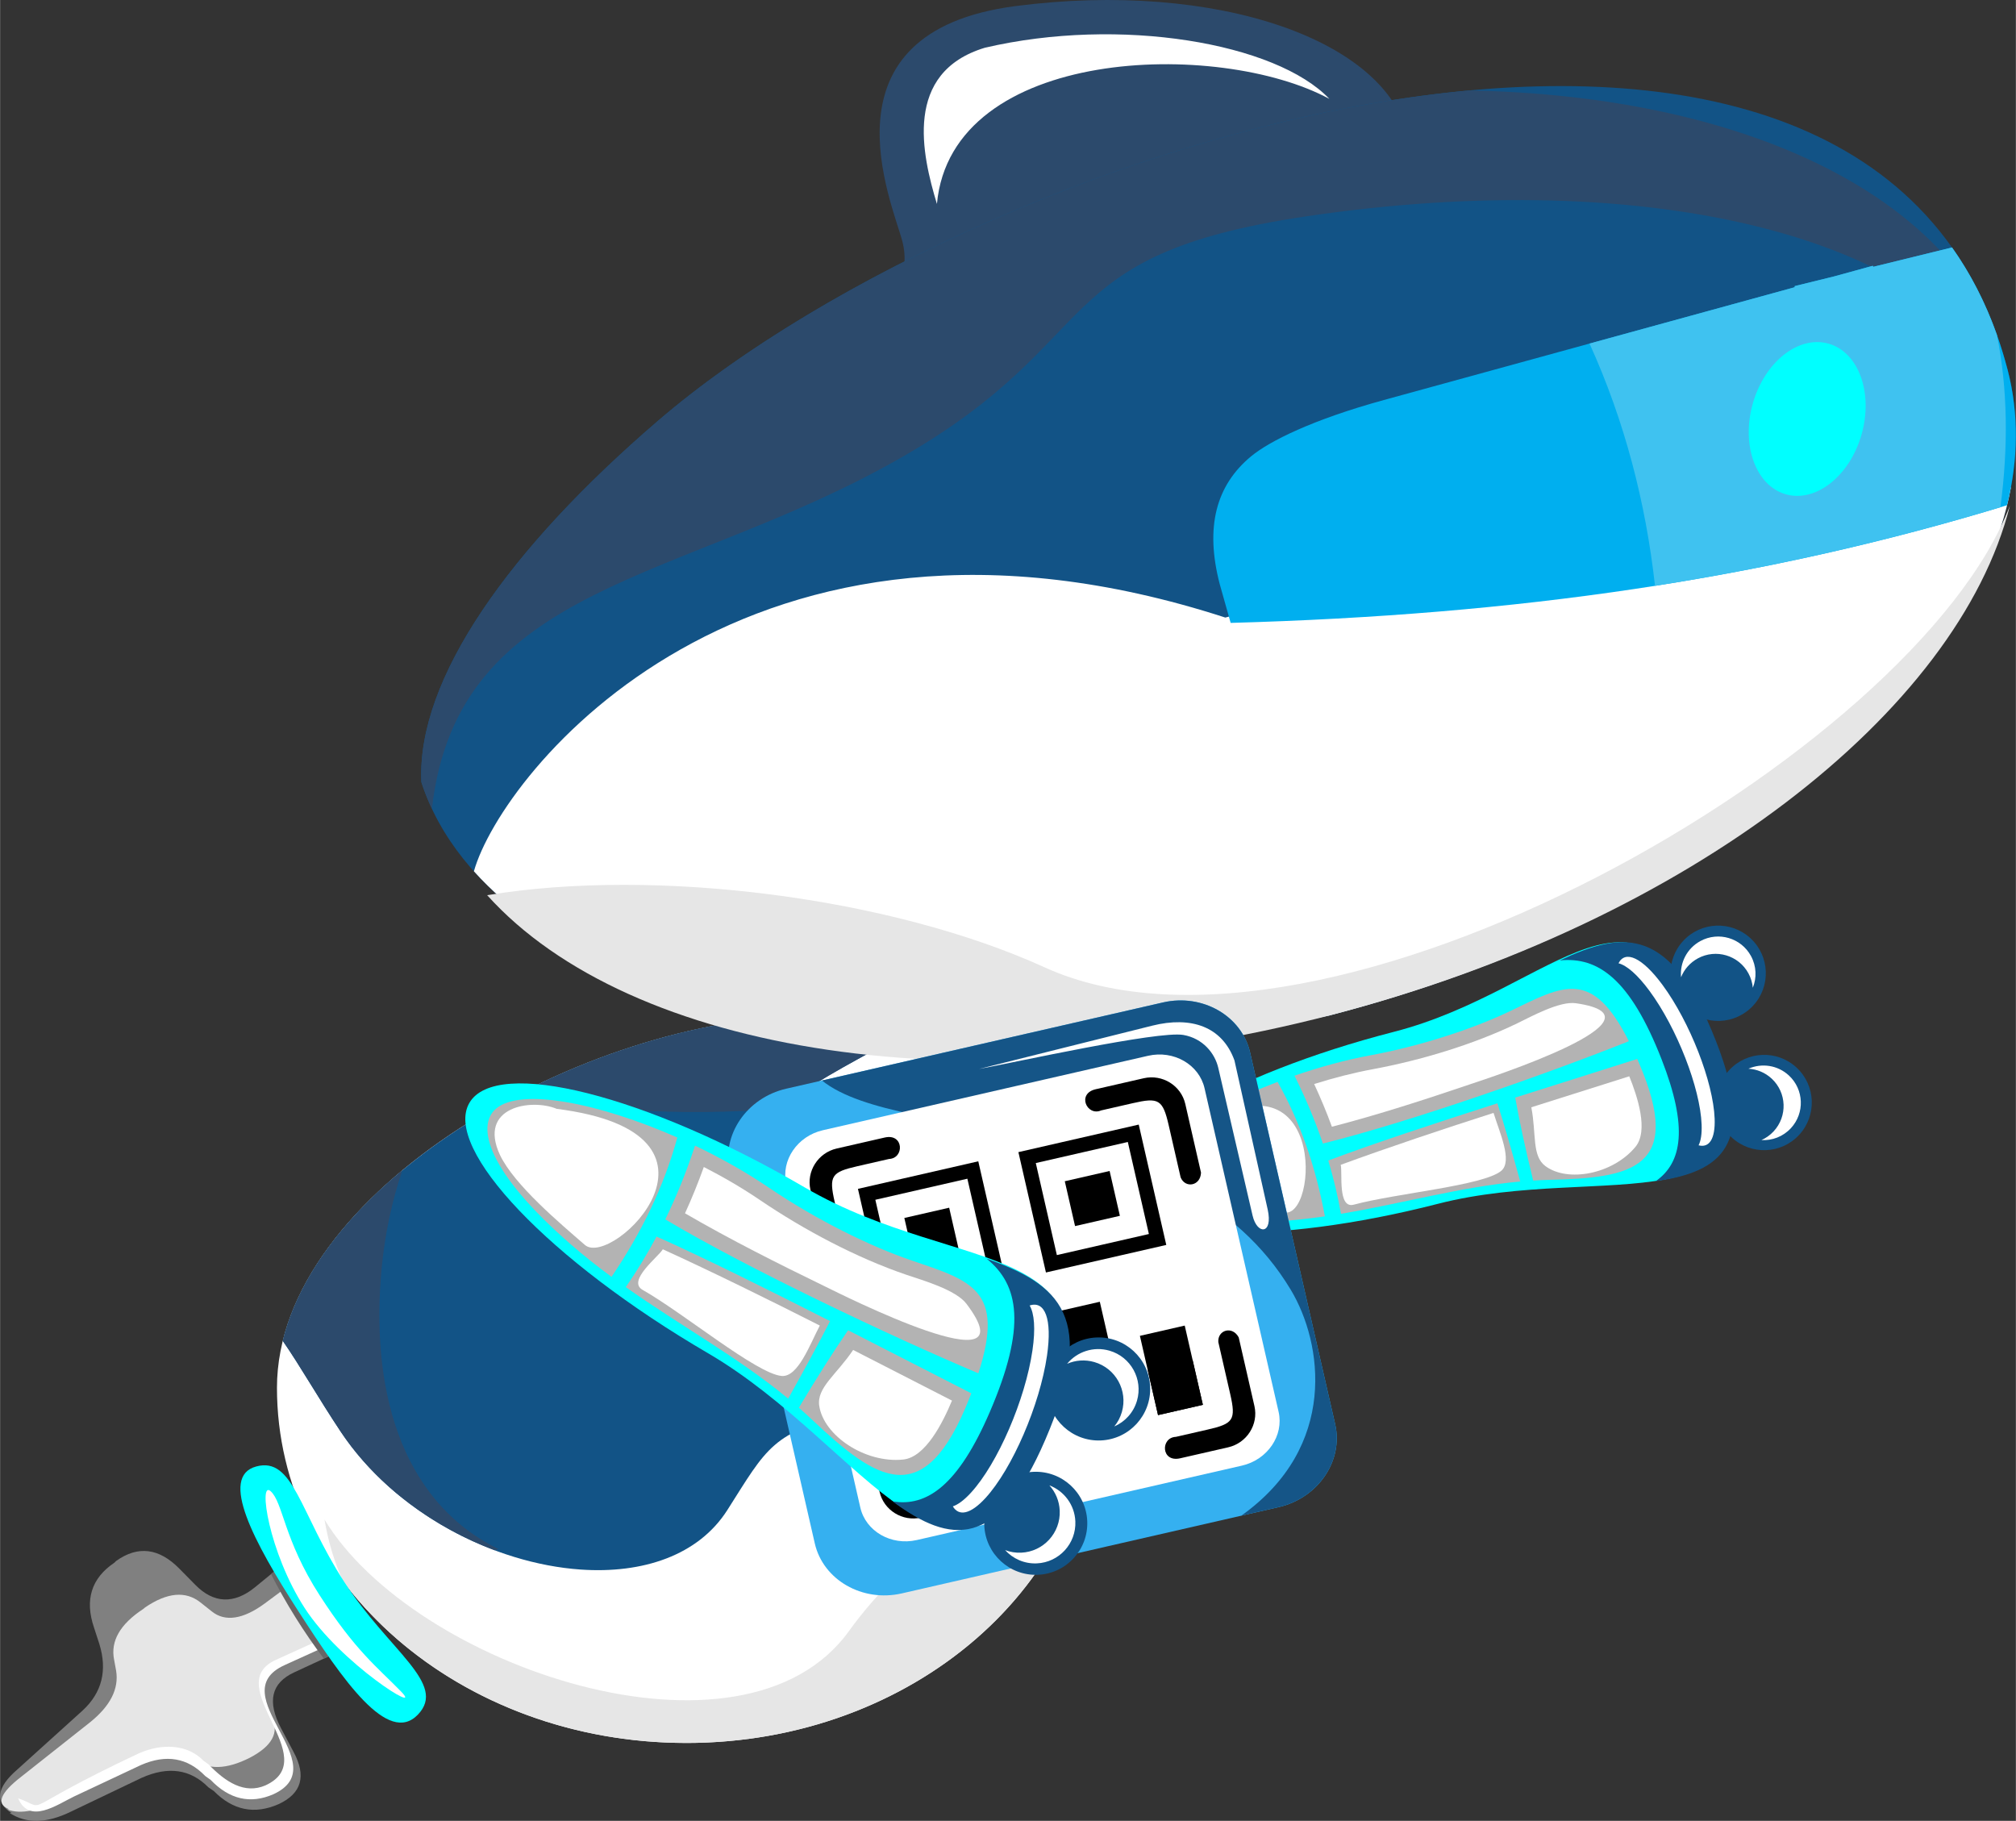 <?xml version="1.0" encoding="UTF-8"?>
<!DOCTYPE svg PUBLIC "-//W3C//DTD SVG 1.1//EN" "http://www.w3.org/Graphics/SVG/1.1/DTD/svg11.dtd">
<!-- Creator: CorelDRAW -->
<svg xmlns="http://www.w3.org/2000/svg" xml:space="preserve" width="3.417in" height="3.086in" version="1.1" style="shape-rendering:geometricPrecision; text-rendering:geometricPrecision; image-rendering:optimizeQuality; fill-rule:evenodd; clip-rule:evenodd"
viewBox="0 0 7301.17 6594.57"
 xmlns:xlink="http://www.w3.org/1999/xlink"
 xmlns:xodm="http://www.corel.com/coreldraw/odm/2003">
 <rect x="0" y="0" width="7301.17" height="6594.57" fill="#333333" stroke="none"/>
 <defs>
  <style type="text/css">
   <![CDATA[
    .fil1 {fill:#125386}
    .fil2 {fill:#2C4A6C}
    .fil14 {fill:black}
    .fil4 {fill:aqua}
    .fil13 {fill:#155587}
    .fil12 {fill:#35B0F0}
    .fil11 {fill:#666666}
    .fil5 {fill:#B3B3B3}
    .fil3 {fill:#E6E6E6}
    .fil0 {fill:white}
    .fil6 {fill:#00AFEF;fill-rule:nonzero}
    .fil8 {fill:gray;fill-rule:nonzero}
    .fil9 {fill:#E6E6E6;fill-rule:nonzero}
    .fil10 {fill:white;fill-rule:nonzero}
    .fil7 {fill:#3FC2F0}
   ]]>
  </style>
 </defs>
 <g id="Layer_x0020_1">
  <path class="fil0" d="M2939.64 3679.5c818.98,0 1028.95,636.39 1028.95,1346.73 0,710.35 -663.92,1286.19 -1482.9,1286.19 -818.98,0 -1482.9,-575.84 -1482.9,-1286.19 0,-710.34 1117.87,-1346.73 1936.85,-1346.73z"/>
  <path class="fil1" d="M1023.91 4856.28c62.47,89.71 130.03,209.04 209.74,328.64 197.12,295.71 555.11,477.75 869.24,499.48 224.33,15.53 426.32,-50.71 531.32,-215.71 142.83,-224.46 163.24,-285.67 448.9,-346.88 135.94,-29.13 344.5,5.41 437.78,-42.2 124.58,-63.59 75.53,-225.82 -318.84,-420.02 -204.41,-100.68 -531.44,-8.4 -635.97,-165.73 -95.75,-144.1 105.33,-383.08 333.39,-535.11 132,-88 290.52,-164.6 397.08,-229.83 -103.66,-32.03 -221.97,-49.41 -356.92,-49.41 -753,0 -1758.57,537.99 -1915.73,1176.77z"/>
  <path class="fil2" d="M2821.34 4015.12c-366.67,29.58 -699.55,4.92 -932.11,-58.52 336.2,-172.15 717.91,-277.1 1050.41,-277.1 134.94,0 253.25,17.38 356.92,49.41 -106.57,65.23 -265.09,141.83 -397.08,229.83 -26.56,17.7 -52.74,36.59 -78.13,56.37z"/>
  <path class="fil2" d="M1456.8 4238.72c-38.47,113.73 -62.86,232.04 -74.36,349.89 -41.43,424.32 59.14,842.83 422.13,1021.32l-13.01 4.74c-217.35,-81.54 -424.48,-229.6 -557.91,-429.76 -79.71,-119.6 -147.27,-238.93 -209.74,-328.64 55.28,-224.68 215.61,-436.84 432.89,-617.56zm1015.26 -499.47l-7.19 1.72c26.15,-0.61 52.41,-1.48 78.77,-2.62 -23.97,0.68 -47.84,0.98 -71.58,0.9zm289.89 -16.18c-15.77,1.53 -31.6,2.99 -47.49,4.34 -8.5,0.72 -17,1.4 -25.49,2.08 24.4,-2.29 48.63,-4.97 72.72,-8.01l0.25 1.59z"/>
  <path class="fil3" d="M1174.85 5503.09c13.96,81.97 36.74,156.55 67.58,224.33 264.55,352.15 722.52,585.01 1243.26,585.01 713.65,0 1309.47,-437.25 1450.96,-1019.73 -297.05,73.77 -656.96,328.95 -861.73,613.99 -383.74,534.18 -1578.81,128.92 -1900.08,-403.6z"/>
  <path class="fil4" d="M4050.01 4325.31c-44.18,-171.96 402.56,-435.33 997.81,-588.24 595.25,-152.92 883.77,-665.44 1157.79,34.49 274.01,699.92 -402.57,435.33 -997.82,588.24 -595.24,152.91 -1113.61,137.47 -1157.78,-34.49z"/>
  <path class="fil5" d="M4962.73 3822.11c193.13,-35.85 382.84,-100.34 510.19,-161.99 190.47,-92.21 293.39,-153.04 426.48,110.81 -292.57,116.84 -797.65,294.24 -1108.32,370.61 -28.06,-82.89 -62.44,-164.76 -102.81,-245.65 90.44,-31.37 184.06,-56.99 274.45,-73.78zm966.91 13.13c2.3,5.2 4.59,10.49 6.91,15.88 162.84,379.59 -25.57,415.3 -326.56,422.01 -19.15,0.42 -38.23,1.25 -57.25,2.41 -27.15,-110.88 -49.88,-214.18 -65.04,-300.38 158.79,-50.58 313.85,-99.12 441.94,-139.92zm-423.74 443.84c-216.28,19.47 -425.51,79.55 -649.4,116.94 -11.45,-64.96 -26.78,-129.29 -45.83,-193 162.06,-60.95 387.89,-135.34 612.5,-207.24 25.49,80.21 53.58,177.4 82.73,283.31zm-707.59 126.06c-56.47,8.22 -113.95,14.7 -172.81,18.45 -369.12,23.49 -505.09,-57.82 -498.4,-146.45 8.25,-109.49 233.08,-257.08 499.87,-358.91 83.34,147.93 138.84,311.12 171.34,486.91z"/>
  <path class="fil0" d="M4272.2 4133.95c-84.3,33.82 -194.68,181.03 -26.55,243.59 105.13,37.75 304.62,21.23 414.38,14.25 121.36,-8.87 131.9,-656.19 -387.83,-257.84z"/>
  <path class="fil0" d="M5409.22 4030.55c-172.76,55.36 -383.38,125.45 -553.57,188.06 7.28,26.9 -12.01,160.34 47.46,144.28 152.83,-41.27 469.57,-68.73 533.97,-122.49 42.08,-35.12 -6.41,-139.82 -27.86,-209.84z"/>
  <path class="fil0" d="M5546.06 4010.19c18.77,98.31 1.45,176.04 50.96,212.99 80.82,60.33 244.45,29.32 326.17,-69.63 48.28,-58.46 7.26,-182.16 -22.39,-255.55 -118.21,37.53 -236.54,74.66 -354.74,112.19z"/>
  <path class="fil0" d="M4759.5 3926.05c23.54,50.62 45.04,102.18 64.26,154.59 170.03,-43.9 340.44,-99.46 506.13,-155.64 54.38,-18.44 739.08,-239.22 377.63,-291.6 -58.81,-8.52 -160.29,47.48 -212.34,72.68 -159.06,77 -349.69,134.04 -523.12,166.24 -71.67,13.3 -142.85,31.68 -212.55,53.73z"/>
  <path class="fil1" d="M5648.98 3478.44c234.9,-110.89 403.09,-123.73 566.14,292.76 146.63,374.52 21.01,472.85 -218.61,506.79 95.81,-67.27 118.22,-194.1 21.08,-442.22 -113.46,-289.82 -229.43,-371.65 -368.61,-357.33z"/>
  <path class="fil1" d="M6271.95 4119.52c-69.89,-64.82 -73.99,-174.04 -9.17,-243.93 64.82,-69.89 174.03,-74 243.92,-9.18 69.9,64.82 74,174.04 9.18,243.93 -64.82,69.9 -174.03,74 -243.93,9.18z"/>
  <path class="fil1" d="M6105.41 3651.41c-69.89,-64.82 -74,-174.04 -9.18,-243.93 64.82,-69.89 174.04,-74 243.93,-9.18 69.89,64.82 74,174.04 9.18,243.93 -64.82,69.9 -174.04,74 -243.93,9.18z"/>
  <path class="fil0" d="M6332.39 3870.55c47.87,-21.17 105.79,-13.34 146.59,24.5 54.71,50.74 57.94,136.24 7.18,190.96 -28.5,30.73 -67.95,45.21 -106.77,43.01 16.32,-7.21 31.46,-17.78 44.37,-31.69 50.74,-54.71 47.53,-140.22 -7.18,-190.96 -23.98,-22.25 -53.89,-34.11 -84.19,-35.83z"/>
  <path class="fil0" d="M6088.33 3539.21c-4.74,-52.11 21.21,-104.49 70.12,-131.05 65.58,-35.6 147.62,-11.3 183.22,54.29 20,36.83 21.09,78.85 6.59,114.92 -1.61,-17.77 -6.78,-35.5 -15.82,-52.17 -35.61,-65.58 -117.64,-89.89 -183.23,-54.29 -28.74,15.61 -49.56,40.14 -60.88,68.3z"/>
  <path class="fil0" d="M5861.85 3488.62c24.27,-48.13 85.51,-21.8 159.47,78.57 99.17,134.58 183.66,351.29 188.7,484 2.83,74.53 -20.01,106.71 -58.14,96.77 8.28,-16.4 12.27,-41.44 10.99,-75.17 -5.04,-132.71 -89.53,-349.42 -188.7,-484 -43.47,-59 -82.55,-92.41 -112.32,-100.17z"/>
  <path class="fil2" d="M3678.2 21.96c-723.77,93.99 -446.74,711.63 -409.95,853.14 50.23,193.25 -145.07,411.26 -436.23,486.94 -13.98,3.63 -27.93,6.86 -41.82,9.72 239.73,287.64 762.68,405.66 1307.51,264.03 671.44,-174.54 1072.04,-753.97 1006,-1122.94 -66.04,-368.98 -701.73,-584.87 -1425.5,-490.88z"/>
  <path class="fil1" d="M2380.73 1525.97c-532.93,458.23 -872.19,931.07 -854.85,1306.7 256.88,794.52 1734.36,1154.97 3286.53,845.59 1586.5,-412.41 2687.3,-1459.63 2458.71,-2339.04 -476.87,-1834.5 -3677.15,-856.48 -4890.39,186.74z"/>
  <path class="fil0" d="M4437.64 2236.58c-1731.63,-561.49 -2621.44,562.51 -2721.52,918.93 504.97,563.48 1773.4,786.43 3096.29,522.75 1335.97,-347.28 2327.44,-1144.71 2470.79,-1913.02 -843.46,49.41 -1821.62,205.17 -2845.55,471.34z"/>
  <path class="fil2" d="M1564.03 2928.74c94.1,-824.19 905,-814.9 1703.9,-1273.94 746.15,-428.72 516.02,-730.01 1458.53,-870.62 1256.27,-187.42 2317,76.09 2566.65,669.35l-0.06 -0.45c-0.93,-7.17 -1.94,-14.33 -3.04,-21.48 -0.84,-5.49 -1.72,-10.98 -2.65,-16.45 -1.81,-10.62 -3.81,-21.21 -5.99,-31.78l-0.98 -4.77c-2.79,-13.17 -5.88,-26.29 -9.28,-39.37 -4.05,-15.6 -8.8,-30.5 -13.24,-45.7 -187.32,-593.96 -955.62,-947.53 -1935.68,-965.87 -1067.35,97.67 -2290.48,638.54 -2941.47,1198.31 -532.93,458.23 -872.19,931.07 -854.85,1306.7 10.6,32.79 23.48,64.77 38.16,96.06z"/>
  <path class="fil6" d="M7069.79 896.26l-285.02 69.97 -2.2 -3.54 -140.76 38.64 -141.75 34.8 -0.2 4.16 -1487.67 408.36c-258.77,71.03 -414.77,149.09 -481.2,204.03 -126.67,104.88 -167.6,255.91 -113.35,463.46l39.4 139.79c1038.11,-28.89 1933.29,-157.78 2812.03,-426.16 41.03,-165.83 43.53,-330.95 2.04,-490.54 -44.58,-171.5 -112.99,-318.39 -201.33,-442.97z"/>
  <path class="fil7" d="M7232.22 1212.21c39.43,195.17 41.86,405.2 12.9,624.81 -408.98,123.69 -821.78,217.25 -1251.11,284.7 -33.66,-302.23 -109.91,-596.92 -237.17,-877.47l743.01 -203.96 0.2 -4.16 141.75 -34.8 140.76 -38.64 2.2 3.54 285.02 -69.97c65.7,92.66 120.38,197.65 162.43,315.95z"/>
  <path class="fil3" d="M7279.47 1831.27c-187.85,746.6 -1159.56,1507.11 -2455.57,1844.01 -1310.12,340.56 -2541.67,141.67 -3059.77,-433.17 612.06,-101.35 1464.35,8.54 2019.13,261.32 1012.41,461.31 3155.56,-774.9 3496.22,-1672.15z"/>
  <path class="fil0" d="M3393.15 738.65c-53.93,-178.13 -122.59,-475.99 173.59,-565.74 487.73,-114.02 1054.48,-18.25 1247.88,185.26 -399.51,-216.38 -1368.77,-191.29 -1421.47,380.48z"/>
  <path class="fil4" d="M6622.67 1244.59c108.8,30.89 162.34,178.05 119.56,328.72 -42.77,150.66 -165.65,247.76 -274.45,216.87 -108.8,-30.89 -162.34,-178.06 -119.56,-328.73 42.77,-150.66 165.65,-247.75 274.45,-216.86z"/>
  <path class="fil8" d="M34.36 6565.97l6.55 0.05c-60.76,-39.69 -53.82,-91.95 20.78,-156.81l237.01 -214.08c70.24,-64.88 90.47,-145.4 60.65,-241.55l-19.21 -59c-34.14,-100.54 -9.57,-178.84 73.67,-234.91l6.59 -6.49c78.89,-56.11 155.13,-46.83 228.71,27.84l58.41 59.28c64.94,65.88 138.81,71.08 215.77,8.13l214.21 -175.26c21.68,40.34 43.98,79.06 66.87,115.74 3.54,5.68 7.21,11.25 10.82,16.85 3.45,5.71 6.85,11.45 10.39,17.13 40.21,64.42 86.69,130.01 138.27,195.5l-298.95 138.48c-82.95,38.43 -98.36,105.82 -47.26,202.4l45.15 85.36c47.32,87.55 29.42,150.64 -53.72,189.27 -87.47,38.59 -165.84,22.76 -235.09,-47.51l-19.52 -13.23c-64.9,-65.88 -145.49,-77.37 -241.74,-34.47l-255.96 122.38c-87.52,42.96 -161.64,44.59 -222.41,4.9z"/>
  <path class="fil9" d="M26.45 6553.31l5.86 -1.07c-47.72,-18.79 -32.73,-58.15 44.95,-118.08l248.13 -196.27c73.78,-59.22 105.41,-121.46 94.88,-186.71l-7.28 -39.88c-13.66,-67.74 21.48,-129.08 105.41,-184.04l6.99 -5.85c80.04,-54.26 146.73,-60.29 200.04,-18.09l42.33 33.51c47.06,37.22 112.3,28.61 191.77,-30.33l221.19 -164.06c12.63,25.83 26.09,50.38 40.41,73.34 2.22,3.55 4.56,7.01 6.85,10.5 2.13,3.59 4.21,7.21 6.43,10.77 25.16,40.32 55.75,80.44 90.91,119.62l-290.86 151.44c-80.71,42.02 -105.82,93.86 -76.32,155.85l26.07 54.79c27.65,56.03 1.02,105.14 -79.88,147.33 -84.79,42.9 -152.28,44.5 -202.46,4.79l-15.25 -6.39c-47.02,-37.23 -117.22,-32.09 -210.6,15.44l-249.68 132.44c-85.56,46.1 -152.19,59.75 -199.91,40.96z"/>
  <path class="fil10" d="M65.09 6512.61c120.03,43.27 -22.37,53.6 438.68,-163.1 83.05,-36.21 175.26,-32.76 233.44,27.73l17.35 12.3c62.08,64.52 130.77,109.19 206.25,76.64 214.75,-97.9 -164.79,-362.53 37.89,-454.62l257.83 -117.16 57.34 7.33 -283.35 128.75c-232.8,105.78 192.24,361.52 -41.52,468.09 -82.96,35.77 -158.56,18.21 -226.78,-52.69l-19.08 -13.52c-63.93,-66.47 -141.54,-79.82 -232.83,-40.03l-242.51 113.99c-62.06,30 -162.02,102.38 -202.71,6.28z"/>
  <path class="fil11" d="M1172.56 6007.01c-34.99,-46.25 -69.62,-96.46 -102.97,-149.9 -32.87,-52.67 -62.38,-105.09 -88.28,-156.13l156.21 -127.8c21.68,40.34 43.98,79.06 66.87,115.74 3.54,5.68 7.21,11.25 10.82,16.85 3.45,5.71 6.85,11.45 10.39,17.13 40.21,64.42 86.69,130.01 138.27,195.5l-191.3 88.61z"/>
  <path class="fil4" d="M1246.08 5728.55c161.66,250.39 375.28,369.43 266.9,481.55 -108.39,112.12 -270.89,-124.22 -432.54,-374.61 -161.66,-250.39 -288.21,-487.83 -152.81,-524.39 135.4,-36.58 156.8,167.06 318.45,417.45z"/>
  <path class="fil0" d="M1157.56 5777.91c130.45,202.05 207.95,259.22 294.56,348.04 86.61,88.82 -218.58,-100.24 -349.03,-302.28 -130.44,-202.05 -168.56,-463.89 -123.31,-423.16 45.27,40.73 47.33,175.35 177.78,377.4z"/>
  <path class="fil12" d="M2950.76 5589.53l-308.17 -1346.42c-30.31,-132.42 61.92,-267.53 204.96,-300.27l1364.72 -312.36c143.03,-32.74 284.86,48.82 315.16,181.23l308.17 1346.42c30.31,132.41 -61.92,267.53 -204.96,300.27l-1364.72 312.36c-143.03,32.74 -284.86,-48.82 -315.16,-181.23z"/>
  <path class="fil13" d="M4495.48 5489.33c351.86,-250.01 294.64,-625.64 179.68,-817.49 -399.45,-666.6 -1408.57,-524.97 -1698.44,-758.57l1235.55 -282.79c143.03,-32.74 284.86,48.82 315.16,181.23l308.17 1346.42c30.31,132.41 -61.92,267.53 -204.96,300.27l-135.15 30.93z"/>
  <path class="fil0" d="M3115.72 5459.97l-268.23 -1171.95c-19.67,-85.91 40.2,-173.58 132.96,-194.81l1177.54 -269.51c92.77,-21.23 184.82,31.7 204.47,117.58l268.23 1171.95c19.66,85.88 -40.18,173.57 -132.97,194.8l-1177.53 269.52c-92.8,21.23 -184.81,-31.67 -204.47,-117.58z"/>
  <path class="fil14" d="M3107.08 4305.65l435.86 -99.76 99.76 435.86 -435.86 99.76 -99.76 -435.86zm63.02 39.54l333.31 -76.28 76.28 333.31 -333.31 76.28 -76.28 -333.31z"/>
  <polygon class="fil14" points="3275.12,4411.1 3437.49,4373.94 3474.66,4536.31 3312.28,4573.47 "/>
  <path class="fil14" d="M3688.23 4172.64l435.87 -99.76 99.76 435.86 -435.87 99.76 -99.76 -435.86zm63.02 39.55l333.31 -76.29 76.29 333.31 -333.31 76.29 -76.29 -333.31z"/>
  <polygon class="fil14" points="3856.27,4278.09 4018.65,4240.92 4055.82,4403.3 3893.44,4440.47 "/>
  <path class="fil14" d="M3239.61 4884.74l435.87 -99.76 99.76 435.86 -435.87 99.76 -99.76 -435.86zm63.02 39.54l333.31 -76.29 76.29 333.31 -333.31 76.29 -76.29 -333.31z"/>
  <polygon class="fil14" points="3407.65,4990.18 3570.04,4953.01 3607.2,5115.39 3444.82,5152.56 "/>
  <polygon class="fil14" points="3820.77,4751.72 3983.14,4714.56 4020.31,4876.93 3857.94,4914.09 "/>
  <polygon class="fil14" points="4156.85,4962.61 4319.23,4925.44 4356.4,5087.82 4194.01,5124.99 "/>
  <polygon class="fil14" points="4128.33,4838 4290.7,4800.83 4356.4,5087.82 4194.01,5124.99 "/>
  <polygon class="fil14" points="3883.37,5025.2 4045.74,4988.04 4082.91,5150.42 3920.53,5187.59 "/>
  <path class="fil14" d="M2991.97 4557.68l-56.94 -248.78c-15.26,-66.68 27.52,-133.87 95.01,-149.32l173.95 -39.82c69.63,-15.93 71.74,75.37 15.66,77.65l-114.53 26.21c-93.49,21.4 -104.01,34.38 -82.28,129.31l43 187.82c3.06,43.61 -50.72,60.14 -73.86,16.91z"/>
  <path class="fil14" d="M4349.66 4246.93l-56.93 -248.77c-15.26,-66.68 -83,-108.59 -150.5,-93.13l-173.94 39.81c-69.64,15.94 -31.82,99.07 19.67,76.74l114.53 -26.21c93.49,-21.4 108.6,-14.28 130.33,80.65l42.99 187.83c16.22,40.6 71.82,32.08 73.86,-16.91z"/>
  <path class="fil14" d="M3128.53 5154.31l56.93 248.78c15.27,66.68 83,108.58 150.5,93.13l173.94 -39.82c69.64,-15.93 31.82,-99.07 -19.67,-76.74l-114.53 26.21c-93.49,21.4 -108.6,14.28 -130.33,-80.65l-42.99 -187.82c-16.22,-40.61 -71.82,-32.09 -73.86,16.9z"/>
  <path class="fil14" d="M4486.21 4843.57l56.94 248.77c15.26,66.68 -27.52,133.87 -95.01,149.33l-173.95 39.81c-69.63,15.94 -71.74,-75.37 -15.66,-77.65l114.53 -26.21c93.49,-21.39 104.01,-34.37 82.28,-129.3l-42.99 -187.83c-3.07,-43.61 50.71,-60.13 73.85,-16.9z"/>
  <path class="fil0" d="M3545.64 3871.47l627.14 -156.77c141.44,-35.36 253.61,3.17 297.97,125.62l120.28 539.42c20.43,91.61 -38.12,93.65 -54.65,22.44l-124.19 -534.75c-12.21,-52.59 -55.3,-106.64 -126.46,-119.16 -90.86,-15.98 -613.96,100.16 -740.09,123.21z"/>
  <path class="fil4" d="M1699.8 3994.15c96.76,-165.81 640.46,-28.71 1214.38,306.21 573.93,334.93 1185.39,160.16 864.01,906.64 -321.37,746.48 -640.45,28.71 -1214.38,-306.21 -573.93,-334.92 -960.76,-740.83 -864.01,-906.64z"/>
  <path class="fil5" d="M2784.11 4301.06c175.76,119.24 370.65,213.87 515.44,263.28 216.55,73.9 341.93,105.36 243.69,409.42 -313.78,-132.57 -836.99,-380.12 -1133.93,-557.56 41.44,-85.07 77.24,-174.15 107.69,-267.03 93.39,44.63 184.86,96.09 267.11,151.9zm733.49 745.12c-2.19,5.75 -4.44,11.56 -6.76,17.46 -163.35,415.66 -335.36,299.88 -571.89,76.24 -15.06,-14.23 -30.34,-28.11 -45.85,-41.67 63.42,-105.89 124.46,-202.6 178.32,-280.41 160.55,81.82 316.67,162.36 446.18,228.37zm-663.21 19.15c-181.1,-149.45 -387.65,-262.29 -588.22,-403.75 40.57,-58.65 77.69,-119.77 111.48,-183.24 170.93,76.34 401.12,190.8 628.49,306.26 -41.38,81.04 -93.65,177.13 -151.75,280.73zm-639.9 -440.97c-49.67,-36.61 -98.8,-75.32 -146.9,-117.18 -301.68,-262.54 -344.41,-428.41 -271.89,-491.48 89.57,-77.91 374.64,-20.49 657.19,104.03 -48.38,177.09 -129.76,344.76 -238.39,504.63z"/>
  <path class="fil0" d="M2016.11 4015.91c-90.52,-38.07 -287.31,-8.79 -205.59,167.11 52.15,108.95 218.1,247.9 307.79,325.96 100.06,85.43 600.24,-404.28 -102.2,-493.07z"/>
  <path class="fil0" d="M2968.96 4800.74c-174.92,-88.77 -390.14,-194.98 -568.59,-276.22 -14.86,26.21 -131.11,114.15 -73.18,147.01 148.88,84.45 413.29,304.12 503.68,311.73 59.05,4.98 101.35,-112.38 138.09,-182.53z"/>
  <path class="fil0" d="M3089.66 4889.11c-60.31,89.86 -132.7,136.46 -122.73,202.51 16.28,107.82 165.67,208.36 303.72,194.41 81.56,-8.24 144.05,-134.55 177.04,-213.52 -119.42,-61 -238.63,-122.41 -358.04,-183.4z"/>
  <path class="fil0" d="M2548.84 4226.49c-20.38,56.82 -43.04,112.8 -68.11,167.72 164.11,95.49 337.37,182.32 507.49,265.07 55.82,27.16 750.13,377.9 512.03,62.85 -38.75,-51.26 -159.34,-85.34 -218.53,-105.53 -180.84,-61.7 -370.77,-162.75 -528.61,-269.84 -65.22,-44.26 -133.91,-84.23 -204.27,-120.26z"/>
  <path class="fil1" d="M3573.02 4558.48c264.91,93.3 404,211.28 212.75,655.47 -171.96,399.43 -343.3,379.55 -553.34,223.49 124.8,21.11 238.46,-59.38 352.39,-324.01 133.07,-309.09 106.1,-460.17 -11.8,-554.96z"/>
  <path class="fil1" d="M3564.7 5524.98c-4.46,-102.97 75.4,-190.07 178.37,-194.53 102.97,-4.46 190.07,75.4 194.53,178.37 4.46,102.97 -75.4,190.07 -178.37,194.53 -102.97,4.46 -190.07,-75.4 -194.53,-178.37z"/>
  <path class="fil1" d="M3792.49 5038.44c-4.47,-102.97 75.4,-190.07 178.37,-194.53 102.97,-4.46 190.07,75.4 194.53,178.37 4.46,102.97 -75.4,190.07 -178.37,194.53 -102.97,4.47 -190.07,-75.4 -194.53,-178.37z"/>
  <path class="fil0" d="M3800.43 5379.49c52.89,20.11 91.48,70.16 94.08,130.28 3.5,80.61 -59.03,148.8 -139.64,152.29 -45.27,1.96 -86.62,-16.9 -114.79,-48.09 18.03,6.86 37.71,10.25 58.2,9.36 80.61,-3.5 143.13,-71.68 139.64,-152.3 -1.53,-35.33 -15.5,-67.19 -37.49,-91.54z"/>
  <path class="fil0" d="M3864.64 4939.2c35.98,-43.68 95.74,-64.23 153.53,-47.46 77.49,22.48 122.1,103.53 99.62,181.02 -12.63,43.53 -43.73,76.66 -82.3,93.38 12.27,-14.89 21.77,-32.45 27.49,-52.15 22.48,-77.49 -22.12,-158.55 -99.61,-181.02 -33.98,-9.86 -68.63,-6.81 -98.73,6.23z"/>
  <path class="fil0" d="M3728.96 4728.13c55.26,-18.57 82.33,48.23 62.9,181.64 -26.05,178.87 -125.82,409.72 -222.83,515.6 -54.49,59.46 -96.51,66.84 -118.27,30.22 18.84,-6.33 40.93,-22.54 65.59,-49.46 97.01,-105.87 196.78,-336.72 222.83,-515.6 11.42,-78.41 6.77,-133.8 -10.22,-162.4z"/>
 </g>
</svg>
